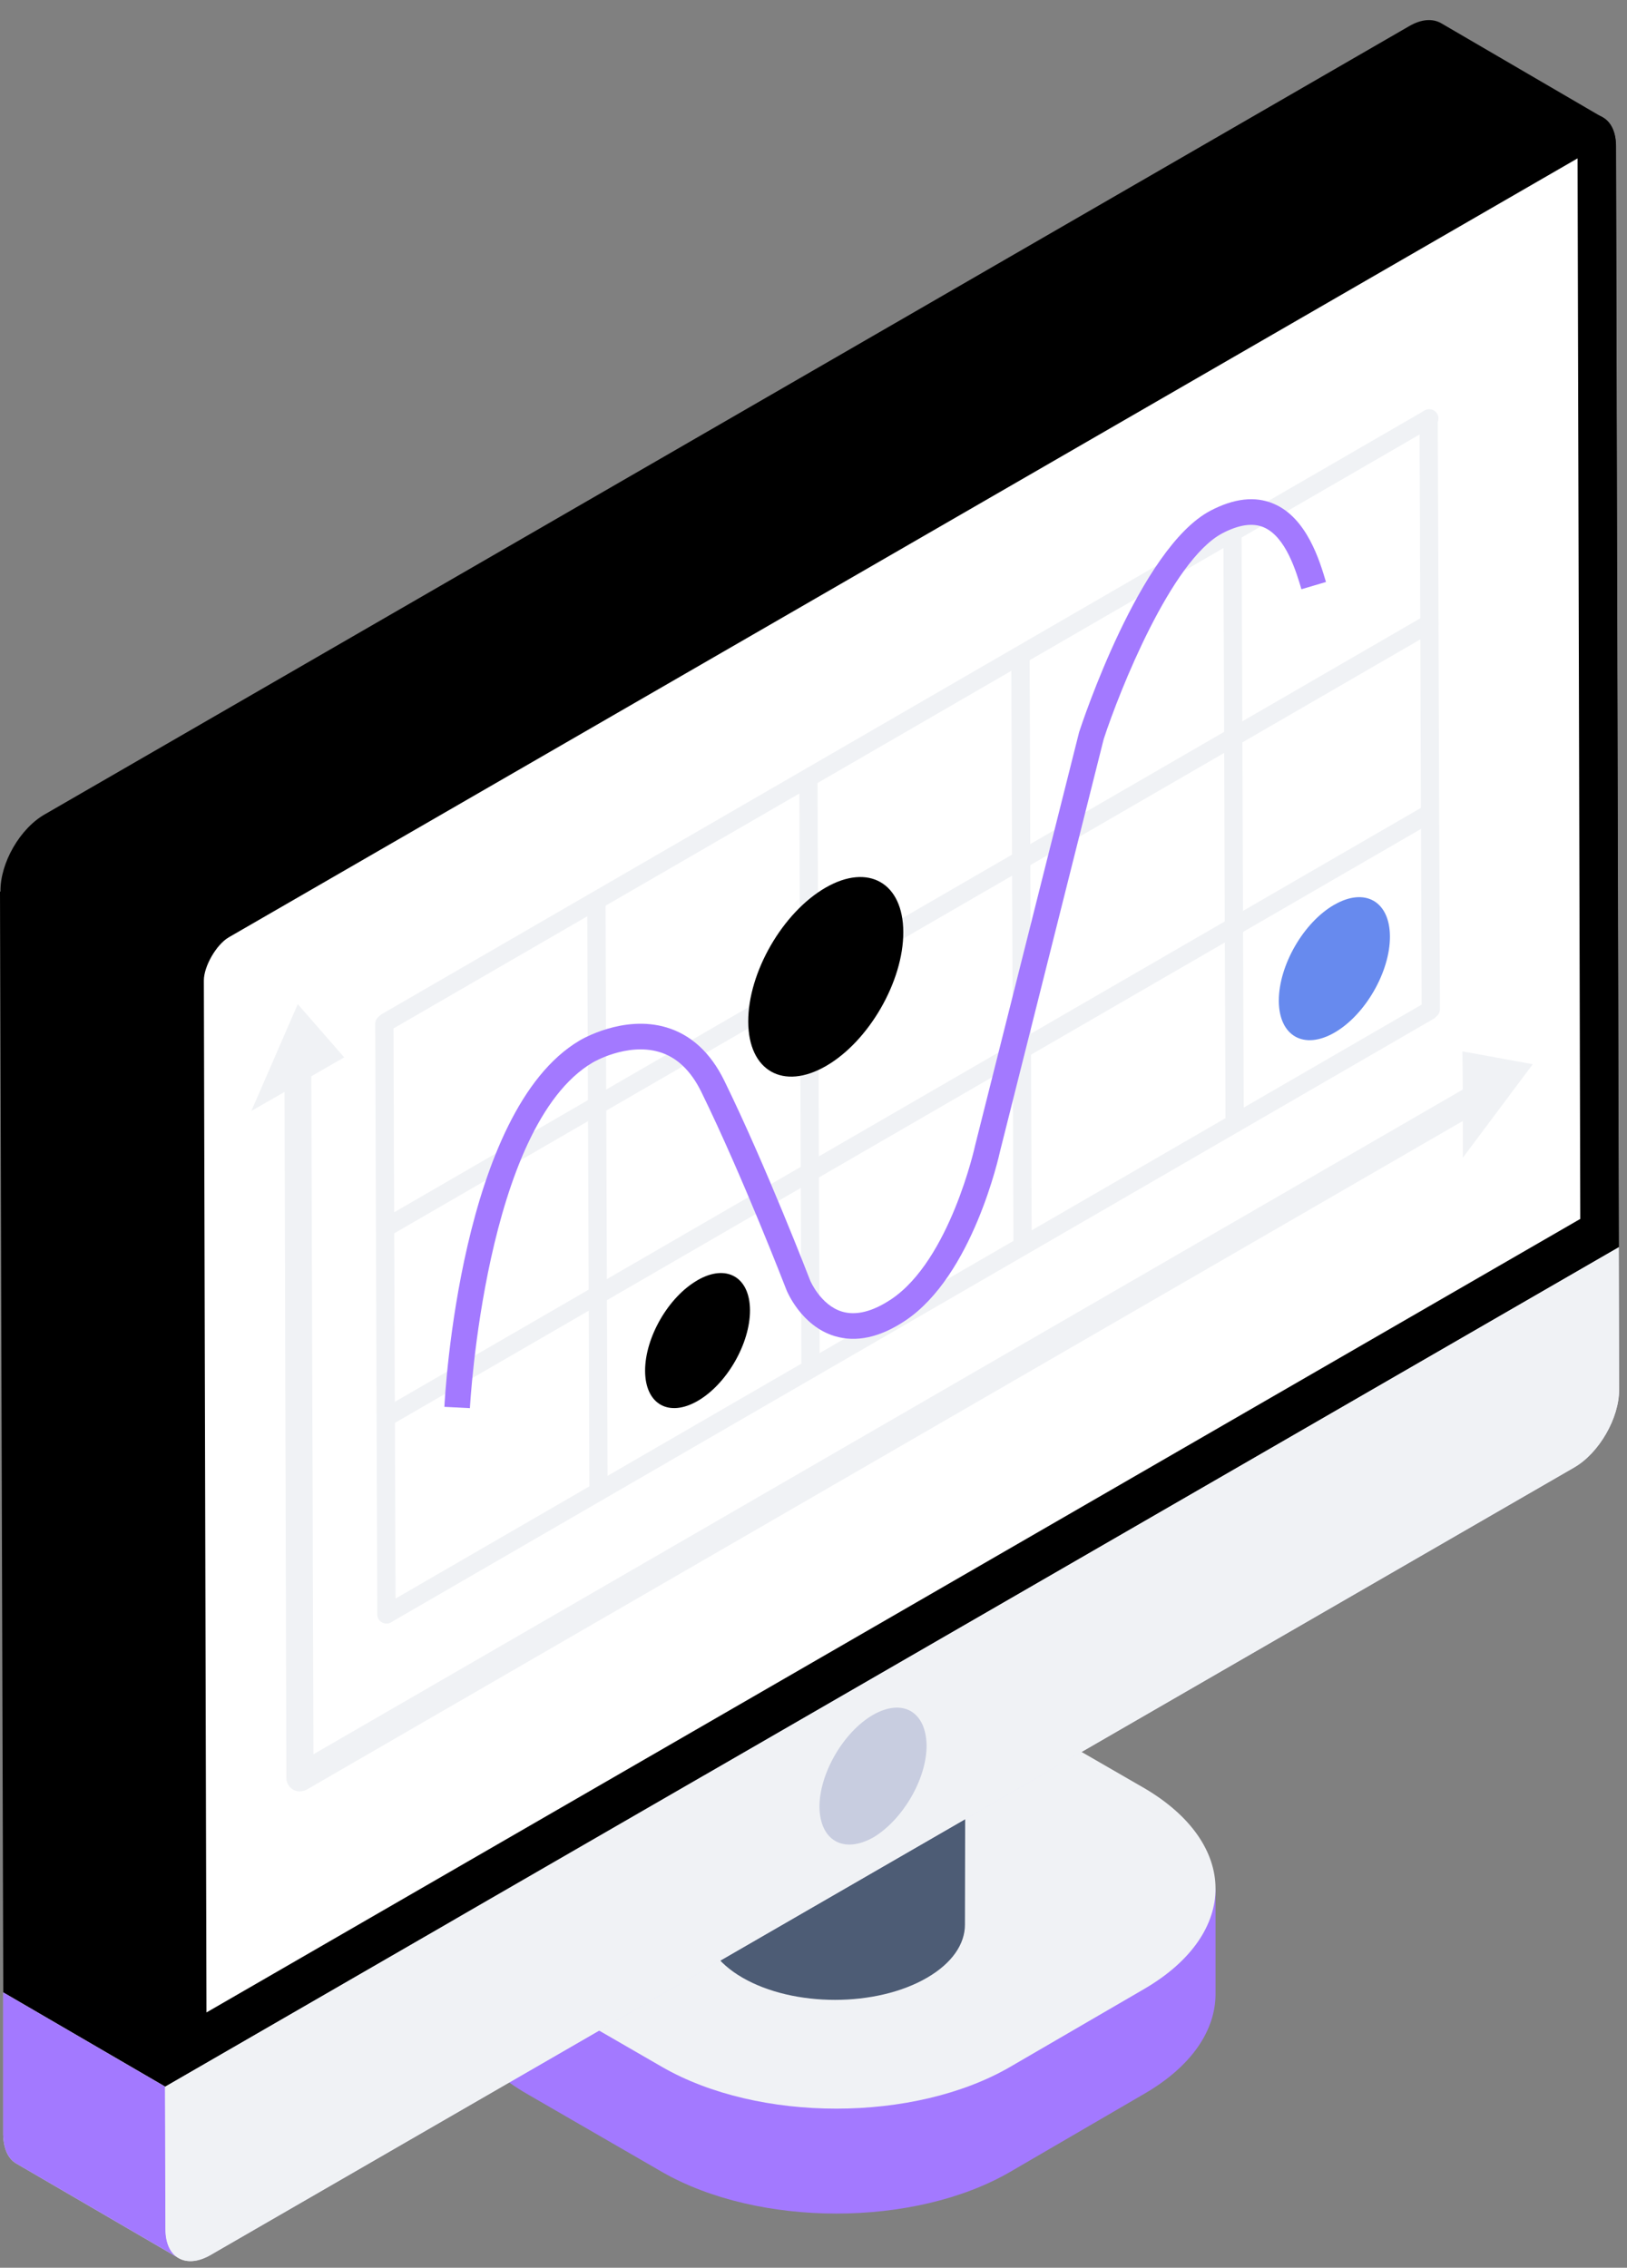 <svg xmlns="http://www.w3.org/2000/svg" width="61" height="85" viewBox="0 0 61 85" fill="none"><rect x="0" y="0" width="61" height="85" fill="#808080" stroke="none"/><path d="M60.694 46.754L6.195 78.204L6.178 78.221V78.204L0.123 74.686L0 33.419H0.018C-4.33559e-07 32.351 0.753 31.038 1.698 30.513L52.818 0.989C53.291 0.709 53.711 0.691 54.026 0.866L60.029 4.367C60.046 4.367 60.064 4.384 60.081 4.402C60.396 4.559 60.589 4.944 60.589 5.487L60.694 46.754Z" fill="black"></path><path d="M45.573 70.802V74.739C45.573 76.104 44.68 77.452 42.895 78.484L37.873 81.407C34.285 83.49 28.439 83.49 24.817 81.407L19.759 78.484C17.939 77.434 17.029 76.069 17.046 74.687V70.749C17.046 72.132 17.956 73.514 19.776 74.564L45.573 70.802Z" fill="#A379FF"></path><path d="M42.848 66.992C46.465 69.081 46.484 72.468 42.89 74.556L37.874 77.471C34.279 79.559 28.435 79.559 24.818 77.471L19.769 74.556C16.151 72.468 16.132 69.081 19.725 66.995L24.743 64.078C28.336 61.99 34.181 61.99 37.798 64.078L42.848 66.993V66.992Z" fill="#F0F2F5"></path><path d="M36.211 57.005L36.178 72.143C36.178 72.861 35.704 73.58 34.758 74.129C32.853 75.237 29.757 75.236 27.84 74.129C26.878 73.573 26.395 72.843 26.396 72.113L26.43 56.977C26.426 57.706 26.909 58.436 27.872 58.993C29.788 60.099 32.886 60.1 34.79 58.993C35.735 58.443 36.208 57.726 36.211 57.005Z" fill="#4D5C75"></path><path d="M34.766 54.217C36.682 55.323 36.695 57.117 34.79 58.225C32.886 59.331 29.789 59.329 27.872 58.225C25.958 57.117 25.947 55.325 27.851 54.217C29.755 53.111 32.851 53.111 34.766 54.217Z" fill="#2D2C2B"></path><path d="M60.689 46.744L6.187 78.211L0.119 74.68V80.017C0.137 80.56 0.312 80.927 0.627 81.102L6.687 84.631C6.995 84.814 7.421 84.795 7.893 84.522L59.019 55.003C59.952 54.464 60.706 53.158 60.703 52.086L60.689 46.744Z" fill="#E9E7FC"></path><path d="M6.7 84.638L0.627 81.103C0.312 80.928 0.137 80.56 0.119 80.017V74.68L6.192 78.215L6.21 83.553C6.21 84.095 6.385 84.463 6.7 84.638Z" fill="#A379FF"></path><path d="M60.689 46.744L60.705 52.086C60.709 53.158 59.954 54.464 59.022 55.003L7.894 84.522C6.961 85.059 6.205 84.627 6.201 83.554L6.186 78.213L60.689 46.744Z" fill="#F0F2F5"></path><path d="M58.89 4.513C59.823 3.974 60.582 4.407 60.584 5.478L60.689 46.745L6.185 78.212L6.08 36.945C6.077 35.874 6.829 34.57 7.76 34.031L58.89 4.513Z" fill="black"></path><path d="M59.248 45.688L7.741 75.431L7.643 36.75C7.643 36.218 8.112 35.404 8.575 35.134L59.147 5.936L59.248 45.688Z" fill="white"></path><path d="M34.74 65.43C34.74 66.692 33.839 68.216 32.74 68.872C31.625 69.495 30.739 68.988 30.724 67.724C30.724 66.464 31.625 64.922 32.724 64.281C33.839 63.643 34.723 64.15 34.74 65.43Z" fill="#C8CDE0"></path><path d="M14.489 60.853C14.414 60.852 14.341 60.827 14.282 60.782C14.222 60.736 14.18 60.672 14.16 60.599C14.141 60.526 14.146 60.45 14.174 60.38C14.203 60.31 14.253 60.252 14.318 60.214L53.391 37.603C53.43 37.578 53.474 37.561 53.519 37.553C53.565 37.545 53.612 37.547 53.657 37.558C53.702 37.569 53.744 37.589 53.782 37.617C53.819 37.645 53.85 37.68 53.873 37.72C53.896 37.76 53.911 37.804 53.916 37.85C53.922 37.897 53.918 37.943 53.905 37.988C53.892 38.032 53.87 38.074 53.841 38.109C53.811 38.145 53.775 38.175 53.734 38.196L14.661 60.807C14.609 60.838 14.55 60.853 14.489 60.853ZM14.489 53.464C14.414 53.464 14.341 53.438 14.282 53.392C14.222 53.347 14.18 53.282 14.16 53.21C14.141 53.137 14.146 53.06 14.174 52.991C14.203 52.922 14.253 52.863 14.318 52.825L53.391 30.214C53.43 30.187 53.474 30.168 53.52 30.159C53.567 30.15 53.615 30.151 53.661 30.161C53.707 30.171 53.751 30.191 53.789 30.219C53.827 30.247 53.859 30.283 53.883 30.323C53.907 30.364 53.922 30.41 53.927 30.457C53.932 30.504 53.928 30.552 53.914 30.597C53.9 30.642 53.877 30.684 53.846 30.72C53.815 30.756 53.777 30.785 53.734 30.805L14.661 53.417C14.609 53.448 14.55 53.464 14.489 53.464ZM14.489 46.345C14.414 46.344 14.341 46.319 14.282 46.273C14.222 46.227 14.18 46.163 14.16 46.09C14.141 46.018 14.146 45.941 14.174 45.871C14.203 45.802 14.253 45.744 14.318 45.706L53.391 23.094C53.43 23.067 53.474 23.049 53.52 23.04C53.567 23.03 53.615 23.031 53.661 23.041C53.707 23.052 53.751 23.072 53.789 23.099C53.827 23.128 53.859 23.163 53.883 23.204C53.907 23.245 53.922 23.291 53.927 23.338C53.932 23.385 53.928 23.432 53.914 23.478C53.9 23.523 53.877 23.565 53.846 23.601C53.815 23.636 53.777 23.666 53.734 23.686L14.661 46.297C14.609 46.328 14.55 46.344 14.489 46.345ZM14.489 38.648C14.414 38.647 14.341 38.622 14.282 38.576C14.222 38.53 14.18 38.466 14.16 38.394C14.141 38.321 14.146 38.244 14.174 38.175C14.203 38.105 14.253 38.047 14.318 38.009L53.391 15.399C53.43 15.372 53.474 15.353 53.52 15.344C53.567 15.335 53.615 15.336 53.661 15.346C53.707 15.356 53.751 15.376 53.789 15.404C53.827 15.432 53.859 15.468 53.883 15.509C53.907 15.55 53.922 15.595 53.927 15.642C53.932 15.69 53.928 15.737 53.914 15.782C53.9 15.828 53.877 15.87 53.846 15.905C53.815 15.941 53.777 15.97 53.734 15.991L14.661 38.602C14.609 38.633 14.55 38.649 14.489 38.649V38.648Z" fill="#F0F2F5"></path><path d="M14.489 60.851C14.399 60.851 14.312 60.815 14.247 60.751C14.183 60.687 14.147 60.6 14.146 60.51L14.067 38.376C14.066 38.187 14.22 38.033 14.407 38.031H14.409C14.598 38.031 14.75 38.184 14.752 38.373L14.832 60.51C14.832 60.555 14.824 60.599 14.807 60.641C14.79 60.682 14.765 60.72 14.733 60.752C14.701 60.784 14.663 60.809 14.622 60.827C14.58 60.844 14.536 60.853 14.491 60.853L14.489 60.851ZM22.44 56.25C22.35 56.25 22.263 56.214 22.199 56.151C22.134 56.087 22.098 56.001 22.097 55.91L22.016 33.773C22.016 33.584 22.169 33.43 22.358 33.43H22.359C22.548 33.43 22.701 33.583 22.703 33.772L22.781 55.907C22.781 55.952 22.773 55.996 22.756 56.038C22.739 56.079 22.714 56.117 22.683 56.149C22.651 56.181 22.613 56.206 22.572 56.223C22.531 56.241 22.485 56.25 22.44 56.25ZM30.391 51.649C30.3 51.649 30.214 51.613 30.149 51.55C30.085 51.486 30.049 51.4 30.048 51.309L29.967 29.171C29.967 28.981 30.119 28.827 30.308 28.827C30.499 28.827 30.651 28.98 30.651 29.169L30.732 51.304C30.732 51.349 30.724 51.394 30.706 51.435C30.689 51.477 30.664 51.515 30.633 51.547C30.601 51.578 30.563 51.604 30.522 51.621C30.48 51.638 30.436 51.649 30.391 51.649ZM38.34 47.048C38.249 47.048 38.163 47.012 38.098 46.949C38.034 46.885 37.998 46.799 37.997 46.708L37.916 24.571C37.916 24.382 38.07 24.228 38.258 24.228C38.447 24.228 38.6 24.38 38.602 24.569L38.681 46.705C38.681 46.75 38.673 46.794 38.656 46.836C38.639 46.877 38.614 46.915 38.582 46.947C38.551 46.978 38.513 47.004 38.472 47.021C38.431 47.039 38.386 47.048 38.342 47.048H38.34ZM46.291 42.449C46.2 42.449 46.113 42.413 46.048 42.349C45.984 42.285 45.948 42.198 45.947 42.107L45.867 19.97C45.867 19.781 46.019 19.627 46.208 19.627C46.399 19.627 46.551 19.779 46.551 19.968L46.632 42.104C46.632 42.149 46.624 42.194 46.607 42.236C46.59 42.277 46.565 42.315 46.533 42.347C46.501 42.379 46.464 42.405 46.422 42.422C46.38 42.44 46.336 42.449 46.291 42.449ZM53.643 38.169C53.552 38.169 53.466 38.133 53.402 38.069C53.338 38.005 53.302 37.919 53.301 37.828L53.221 15.695C53.219 15.506 53.373 15.352 53.56 15.352C53.749 15.352 53.904 15.504 53.905 15.691L53.986 37.828C53.986 37.873 53.977 37.918 53.96 37.959C53.943 38.001 53.918 38.039 53.886 38.071C53.855 38.103 53.817 38.128 53.776 38.145C53.734 38.162 53.689 38.171 53.645 38.171L53.643 38.169Z" fill="#F0F2F5"></path><path d="M50.024 33.914C51.173 33.249 52.108 33.781 52.112 35.105C52.115 36.426 51.188 38.038 50.036 38.703C48.884 39.368 47.95 38.832 47.946 37.513C47.943 36.188 48.87 34.578 50.022 33.913L50.024 33.914Z" fill="#678AEE"></path><path d="M26.147 47.987C27.233 47.358 28.116 47.864 28.119 49.114C28.122 50.36 27.247 51.881 26.159 52.509C25.072 53.137 24.19 52.632 24.186 51.384C24.183 50.134 25.058 48.615 26.147 47.989V47.987Z" fill="black"></path><path d="M30.951 33.272C32.557 32.344 33.861 33.09 33.867 34.936C33.872 36.781 32.577 39.028 30.97 39.956C29.362 40.883 28.058 40.138 28.053 38.293C28.047 36.447 29.343 34.201 30.951 33.272Z" fill="black"></path><path d="M17.618 52.781L16.661 52.732C16.684 52.28 17.265 41.647 21.723 39.006C21.784 38.967 23.368 38.031 24.978 38.507C25.909 38.782 26.642 39.456 27.158 40.511C28.726 43.714 30.361 47.961 30.378 48.003C30.378 48.003 30.767 48.918 31.569 49.162C32.094 49.319 32.713 49.165 33.411 48.701C35.617 47.228 36.555 42.961 36.563 42.919L40.459 27.441C40.561 27.13 42.734 20.54 45.377 19.145C46.263 18.678 47.062 18.587 47.748 18.88C49 19.404 49.481 21.032 49.714 21.814L48.793 22.086C48.604 21.445 48.21 20.113 47.376 19.763C46.964 19.588 46.443 19.667 45.825 19.991C43.916 21.001 41.968 25.903 41.38 27.705L37.498 43.136C37.459 43.311 36.472 47.809 33.944 49.498C32.993 50.133 32.099 50.327 31.283 50.077C30.043 49.696 29.509 48.409 29.488 48.355C29.468 48.306 27.846 44.097 26.297 40.933C25.904 40.128 25.37 39.62 24.708 39.428C23.495 39.074 22.227 39.821 22.214 39.83C18.192 42.212 17.624 52.674 17.618 52.781Z" fill="#A379FF"></path><path d="M54.844 43.395V42.017L11.499 67.079C11.42 67.12 11.333 67.142 11.245 67.145C11.178 67.146 11.112 67.134 11.05 67.109C10.988 67.084 10.931 67.046 10.884 66.999C10.837 66.951 10.799 66.895 10.774 66.833C10.749 66.771 10.736 66.705 10.737 66.638L10.667 40.929L9.425 41.639L11.164 37.637L12.904 39.632L11.672 40.341L11.752 65.754L54.844 40.839L54.83 39.408L57.467 39.889L54.844 43.395Z" fill="#F0F2F5"></path></svg>